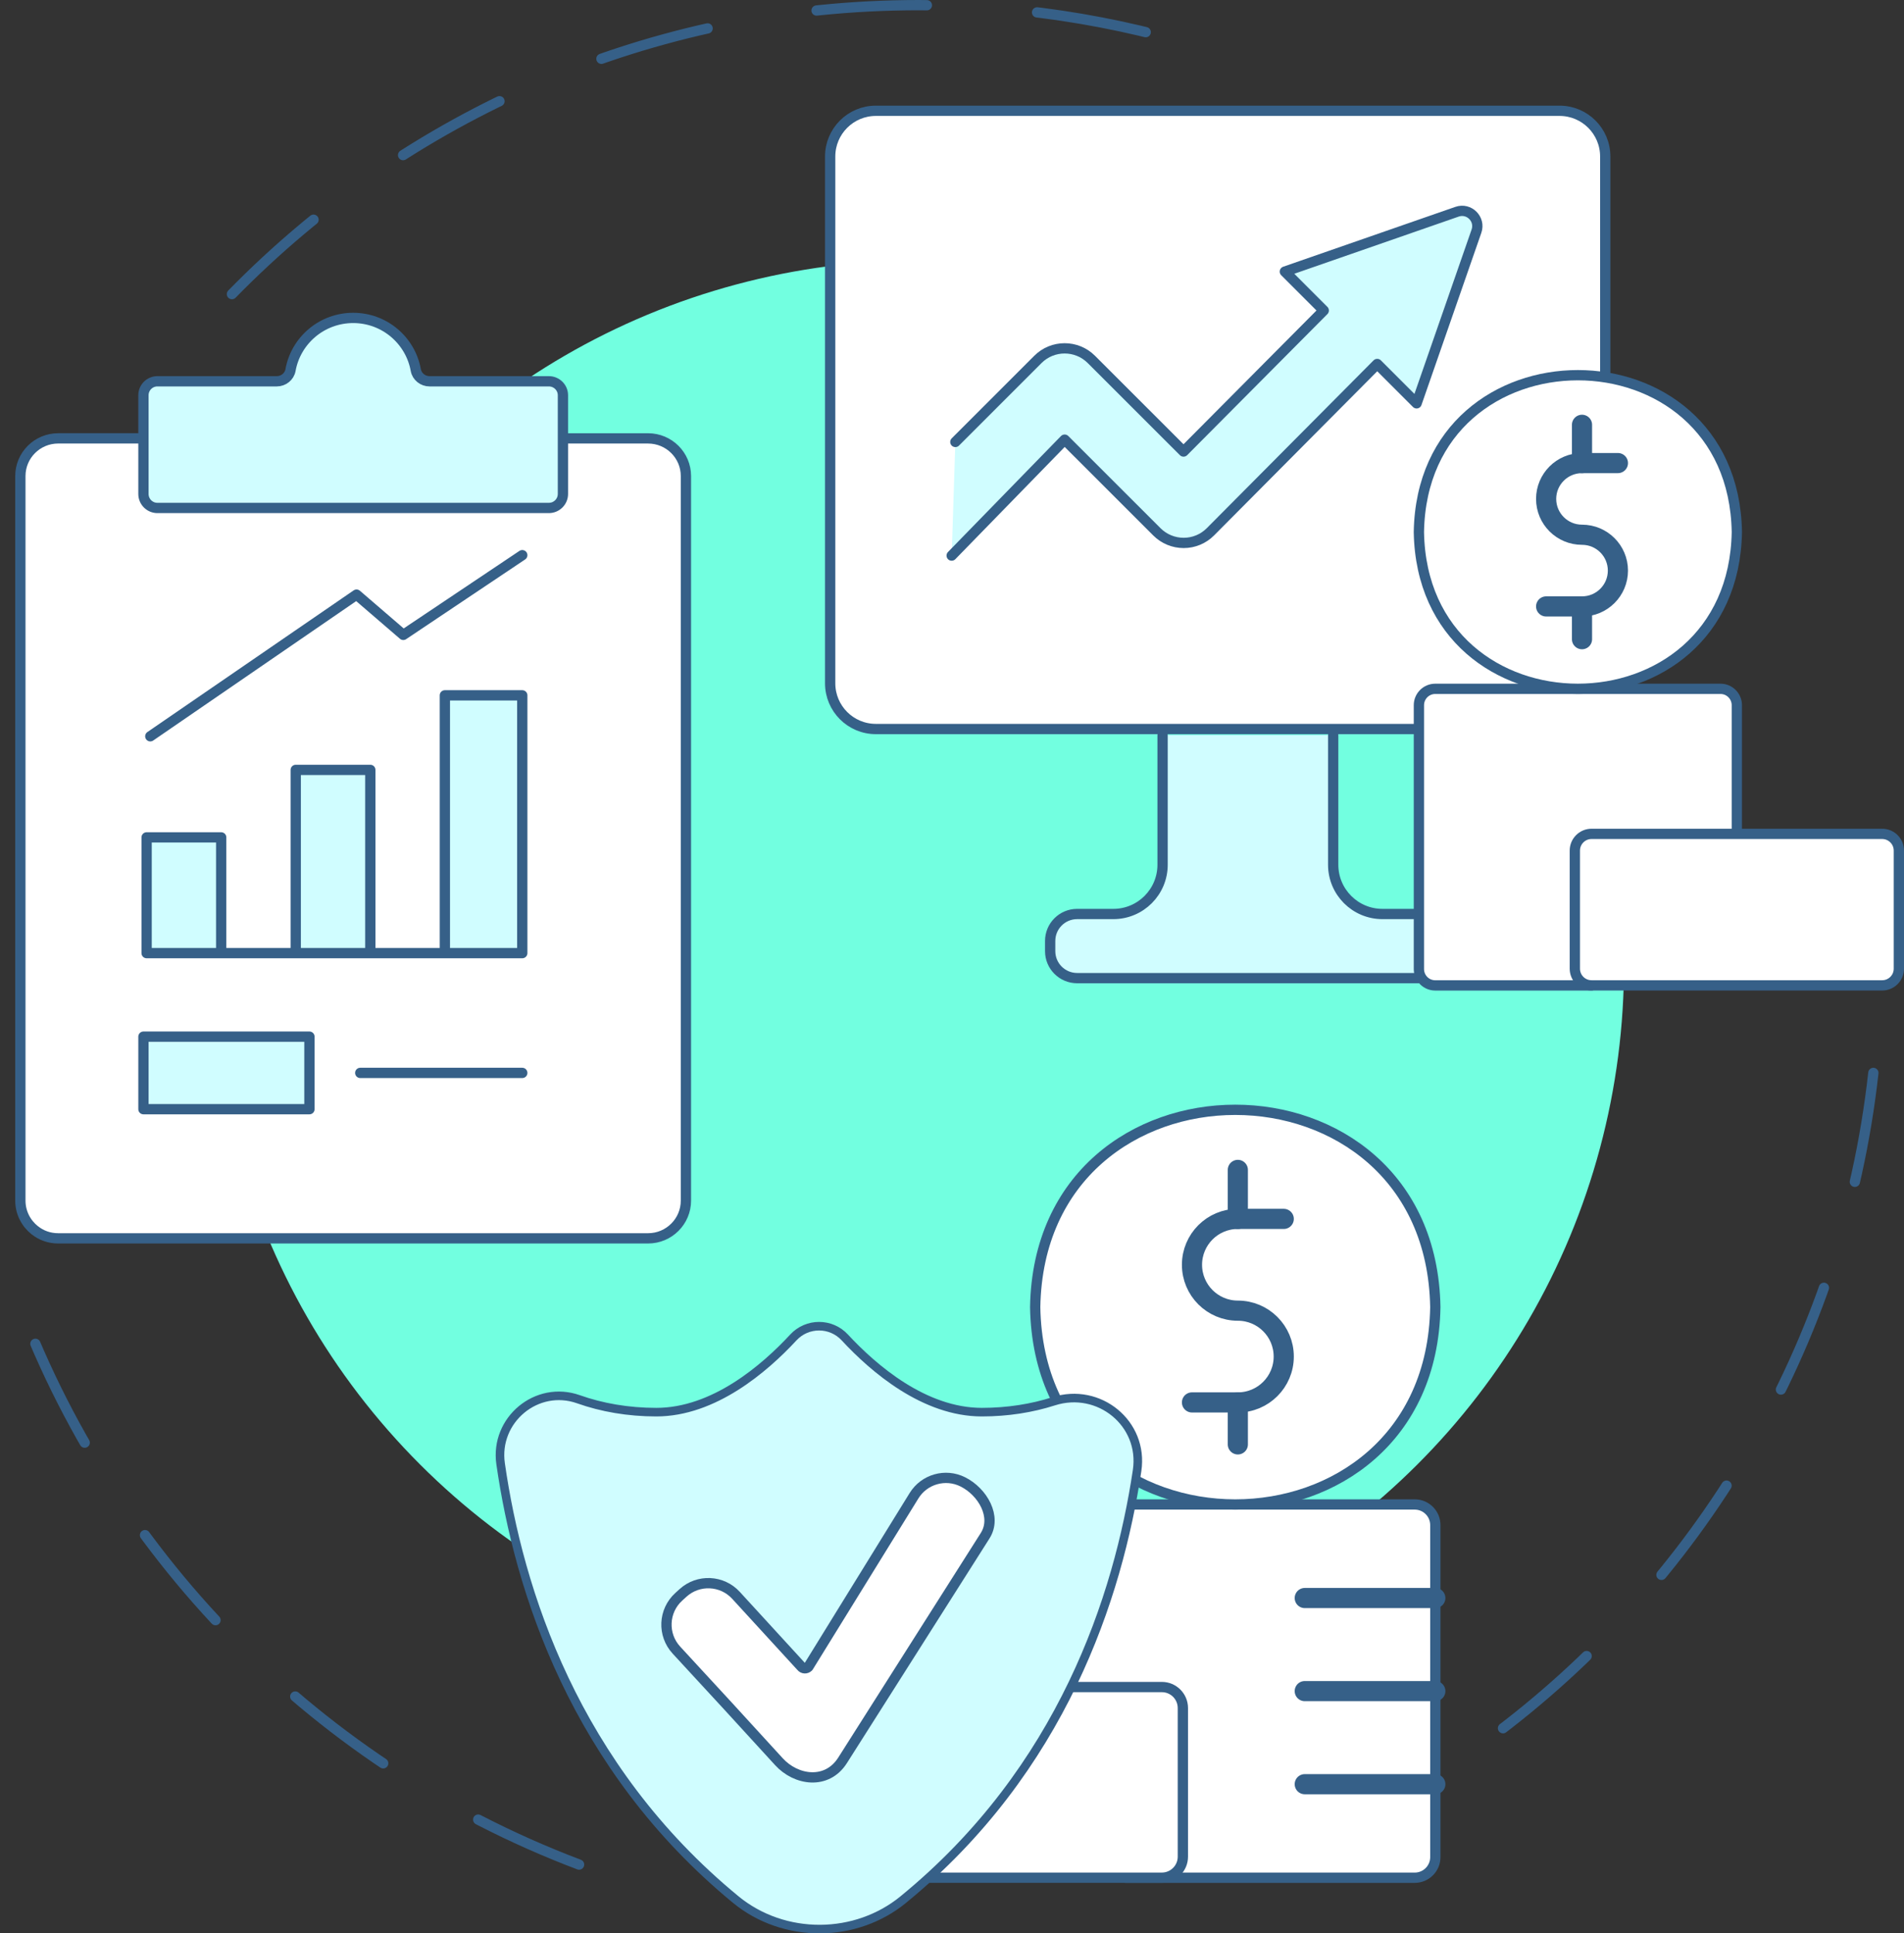 <?xml version="1.0" encoding="UTF-8"?><svg id="_Layer_" xmlns="http://www.w3.org/2000/svg" viewBox="0 0 1110.96 1128.06"><rect x="0" y="0" width="1110.96" height="1128.06" fill="#333333" stroke="none"/><path d="M337.88,1087.92C179.67,1028.11,55.62,898.76,3,737.16" style="fill:none; stroke:#366088; stroke-dasharray:64.47; stroke-linecap:round; stroke-linejoin:round; stroke-width:6px;"/><path d="M1093.08,626.02c-17.68,159.25-102.08,298.36-224.61,388.77" style="fill:none; stroke:#366088; stroke-dasharray:64.47; stroke-linecap:round; stroke-linejoin:round; stroke-width:6px;"/><path d="M135.33,171.61C237.09,67.57,379.03,3,536.05,3c64.72,0,126.88,10.97,184.72,31.15" style="fill:none; stroke:#366088; stroke-dasharray:64.47; stroke-linecap:round; stroke-linejoin:round; stroke-width:6px;"/><circle cx="536.05" cy="563.48" r="411.51" transform="translate(-241.43 544.08) rotate(-45)" style="fill:#72ffe0;"/><path d="M936.64,270.25V91.31c0-14.73-11.94-26.67-26.67-26.67h-398.91c-14.73,0-26.67,11.94-26.67,26.67v307.38c0,14.73,11.94,26.67,26.67,26.67h425.58" style="fill:#fff; stroke:#366088; stroke-linecap:round; stroke-linejoin:round; stroke-width:6px;"/><path d="M555.29,324.17l65.92-67.65,53.83,53.8c4.14,4.14,9.75,6.46,15.6,6.46h.04c5.85,0,11.46-2.33,15.58-6.48l97.34-97.93,22.97,22.97,34.93-100.46c2.45-7.04-4.31-13.79-11.34-11.34l-100.46,34.93,22.69,22.69-81.81,82.3-53.78-53.75c-8.61-8.61-22.59-8.61-31.2,0l-48.16,48.16" style="fill:#d0fdff; stroke:#366088; stroke-linecap:round; stroke-linejoin:round; stroke-width:6px;"/><path d="M777.9,428.94v75.62c0,15.87,12.86,28.73,28.73,28.73h21.13c8.69,0,15.73,7.04,15.73,15.73v5.95c0,8.69-7.04,15.73-15.73,15.73h-199.27c-8.69,0-15.73-7.04-15.73-15.73v-5.95c0-8.69,7.04-15.73,15.73-15.73h21.13c15.87,0,28.73-12.86,28.73-28.73v-75.62" style="fill:#d0fdff; stroke:#366088; stroke-linecap:round; stroke-linejoin:round; stroke-width:6px;"/><path d="M928.64,574.96h-91.17c-5.31,0-9.56-4.29-9.56-9.56v-153.93c0-5.27,4.26-9.56,9.56-9.56h166.39c5.31,0,9.56,4.29,9.56,9.56v75.08" style="fill:#fff; stroke:#366088; stroke-linecap:round; stroke-linejoin:round; stroke-width:6px;"/><path d="M827.9,310.41c2.08,122.01,183.46,121.99,185.53,0-2.08-122-183.46-121.98-185.53,0Z" style="fill:#fff; stroke:#366088; stroke-linecap:round; stroke-linejoin:round; stroke-width:6px;"/><path d="M1107.96,565.2c0,5.38-4.36,9.74-9.74,9.74h-169.58c-5.38,0-9.74-4.36-9.74-9.74v-68.91c0-5.38,4.36-9.75,9.74-9.75h169.58c5.38,0,9.74,4.36,9.74,9.75v68.91Z" style="fill:#fff; stroke:#366088; stroke-linecap:round; stroke-linejoin:round; stroke-width:6px;"/><path d="M944.03,270.19h-20.94c-11.56,0-20.94,9.36-20.94,20.91s9.37,20.91,20.94,20.91,20.94,9.36,20.94,20.91-9.37,20.91-20.94,20.91h-20.94" style="fill:none; stroke:#366088; stroke-linecap:round; stroke-linejoin:round; stroke-width:11.76px;"/><line x1="923.08" y1="372.95" x2="923.08" y2="353.85" style="fill:none; stroke:#366088; stroke-linecap:round; stroke-linejoin:round; stroke-width:11.76px;"/><line x1="923.08" y1="270.21" x2="923.08" y2="247.86" style="fill:none; stroke:#366088; stroke-linecap:round; stroke-linejoin:round; stroke-width:11.76px;"/><path d="M656.73,1095.6h168.73c6.68,0,12.04-5.4,12.04-12.04v-193.71c0-6.63-5.36-12.04-12.04-12.04h-209.39c-6.68,0-12.04,5.4-12.04,12.04v94.48" style="fill:#fff; stroke:#366088; stroke-linecap:round; stroke-linejoin:round; stroke-width:6px;"/><path d="M604.02,762.68c2.62,153.53,230.87,153.51,233.47,0-2.62-153.53-230.87-153.5-233.47,0Z" style="fill:#fff; stroke:#366088; stroke-linecap:round; stroke-linejoin:round; stroke-width:6px;"/><path d="M452.27,1083.32c0,6.77,5.49,12.26,12.26,12.26h213.4c6.77,0,12.26-5.49,12.26-12.26v-86.72c0-6.77-5.49-12.26-12.26-12.26h-213.4c-6.77,0-12.26,5.49-12.26,12.26v86.72Z" style="fill:#fff; stroke:#366088; stroke-linecap:round; stroke-linejoin:round; stroke-width:6px;"/><path d="M749.05,711.19h-26.77c-14.79,0-26.77,11.99-26.77,26.77s11.99,26.77,26.77,26.77,26.77,11.99,26.77,26.77-11.99,26.77-26.77,26.77h-26.77" style="fill:none; stroke:#366088; stroke-linecap:round; stroke-linejoin:round; stroke-width:11.76px;"/><line x1="722.26" y1="842.76" x2="722.26" y2="818.3" style="fill:none; stroke:#366088; stroke-linecap:round; stroke-linejoin:round; stroke-width:11.76px;"/><line x1="722.26" y1="711.21" x2="722.26" y2="682.6" style="fill:none; stroke:#366088; stroke-linecap:round; stroke-linejoin:round; stroke-width:11.76px;"/><line x1="761.31" y1="932.4" x2="837.49" y2="932.4" style="fill:#d0fdff; stroke:#366088; stroke-linecap:round; stroke-linejoin:round; stroke-width:11.76px;"/><line x1="761.31" y1="986.71" x2="837.49" y2="986.71" style="fill:#d0fdff; stroke:#366088; stroke-linecap:round; stroke-linejoin:round; stroke-width:11.76px;"/><line x1="761.31" y1="1041.02" x2="837.49" y2="1041.02" style="fill:#d0fdff; stroke:#366088; stroke-linecap:round; stroke-linejoin:round; stroke-width:11.76px;"/><path d="M526.99,1108.39c92.73-75.76,125.5-176.94,136.49-250.35,4.12-27.51-22.23-48.93-48.72-40.42-12.63,4.05-26.84,6.33-41.86,6.33-33.55,0-63.07-25.35-79.97-43.59-8.11-8.75-21.91-8.75-30.02,0-16.9,18.24-46.42,43.59-79.97,43.59-16.43,0-31.89-2.72-45.36-7.51-24.38-8.67-49.16,12-45.48,37.61,10.56,73.53,42.98,176.79,137.2,254.29,13.88,11.42,31.47,17.35,49.45,17.22h0c17.55-.13,34.66-6.06,48.25-17.16Z" style="fill:#d0fdff; stroke:#366088; stroke-linecap:round; stroke-linejoin:round; stroke-width:5px;"/><path d="M574.85,895.99s-82.85,130.53-83.22,131.12c-9.18,14.46-27.17,11.76-37.17.76-19.82-21.79-39.78-43.43-59.77-65.07-8.27-8.95-7.66-22.94,1.37-31.13l2.49-2.26c8.94-8.11,22.75-7.47,30.9,1.43l38.01,41.48c1.04,1.36,2.96,1.48,4.19.26l61.67-99.87c5.97-9.66,18.32-13.17,28.47-8.09,11.62,5.81,20.01,20.4,13.05,31.37Z" style="fill:#fff; stroke:#366088; stroke-linecap:round; stroke-linejoin:round; stroke-width:6px;"/><path d="M83.7,255.78h-49.74c-12.18,0-22.08,9.82-22.08,21.98v422.75c0,6.98,3.26,13.19,8.34,17.26h.04c3.76,3.04,8.5,4.77,13.7,4.77h344.19c12.18,0,22.08-9.86,22.08-22.02v-422.75c0-12.16-9.91-21.98-22.08-21.98h-49.7" style="fill:#fff; stroke:#366088; stroke-linecap:round; stroke-linejoin:round; stroke-width:6px;"/><path d="M83.7,255.78v-25.18c0-4.48,3.63-8.13,8.17-8.13h69.63c3.88,0,7.31-2.71,8.01-6.53,3.1-17.3,18.28-30.44,36.57-30.44s33.43,13.15,36.53,30.44c.7,3.82,4.13,6.53,8.01,6.53h69.63c4.54,0,8.21,3.66,8.21,8.13v57.6c0,4.52-3.67,8.18-8.21,8.18H91.87c-4.54,0-8.17-3.66-8.17-8.18v-32.42Z" style="fill:#d0fdff; stroke:#366088; stroke-linecap:round; stroke-linejoin:round; stroke-width:6px;"/><polyline points="87.7 429.6 208.04 346.95 235.32 370.43 304.74 323.93" style="fill:none; stroke:#366088; stroke-linecap:round; stroke-linejoin:round; stroke-width:6px;"/><polyline points="172.56 555.7 172.56 449.21 216.07 449.21 216.07 555.7" style="fill:#d0fdff; stroke:#366088; stroke-linecap:round; stroke-linejoin:round; stroke-width:6px;"/><polyline points="259.57 555.7 259.57 405.71 304.74 405.71 304.74 556.12 85.55 556.12 85.55 488.59 129.06 488.59 129.06 556.12" style="fill:#d0fdff; stroke:#366088; stroke-linecap:round; stroke-linejoin:round; stroke-width:6px;"/><line x1="210.2" y1="626.01" x2="304.74" y2="626.01" style="fill:none; stroke:#366088; stroke-linecap:round; stroke-linejoin:round; stroke-width:6px;"/><rect x="83.7" y="604.85" width="96.85" height="42.33" style="fill:#d0fdff; stroke:#366088; stroke-linecap:round; stroke-linejoin:round; stroke-width:6px;"/></svg>